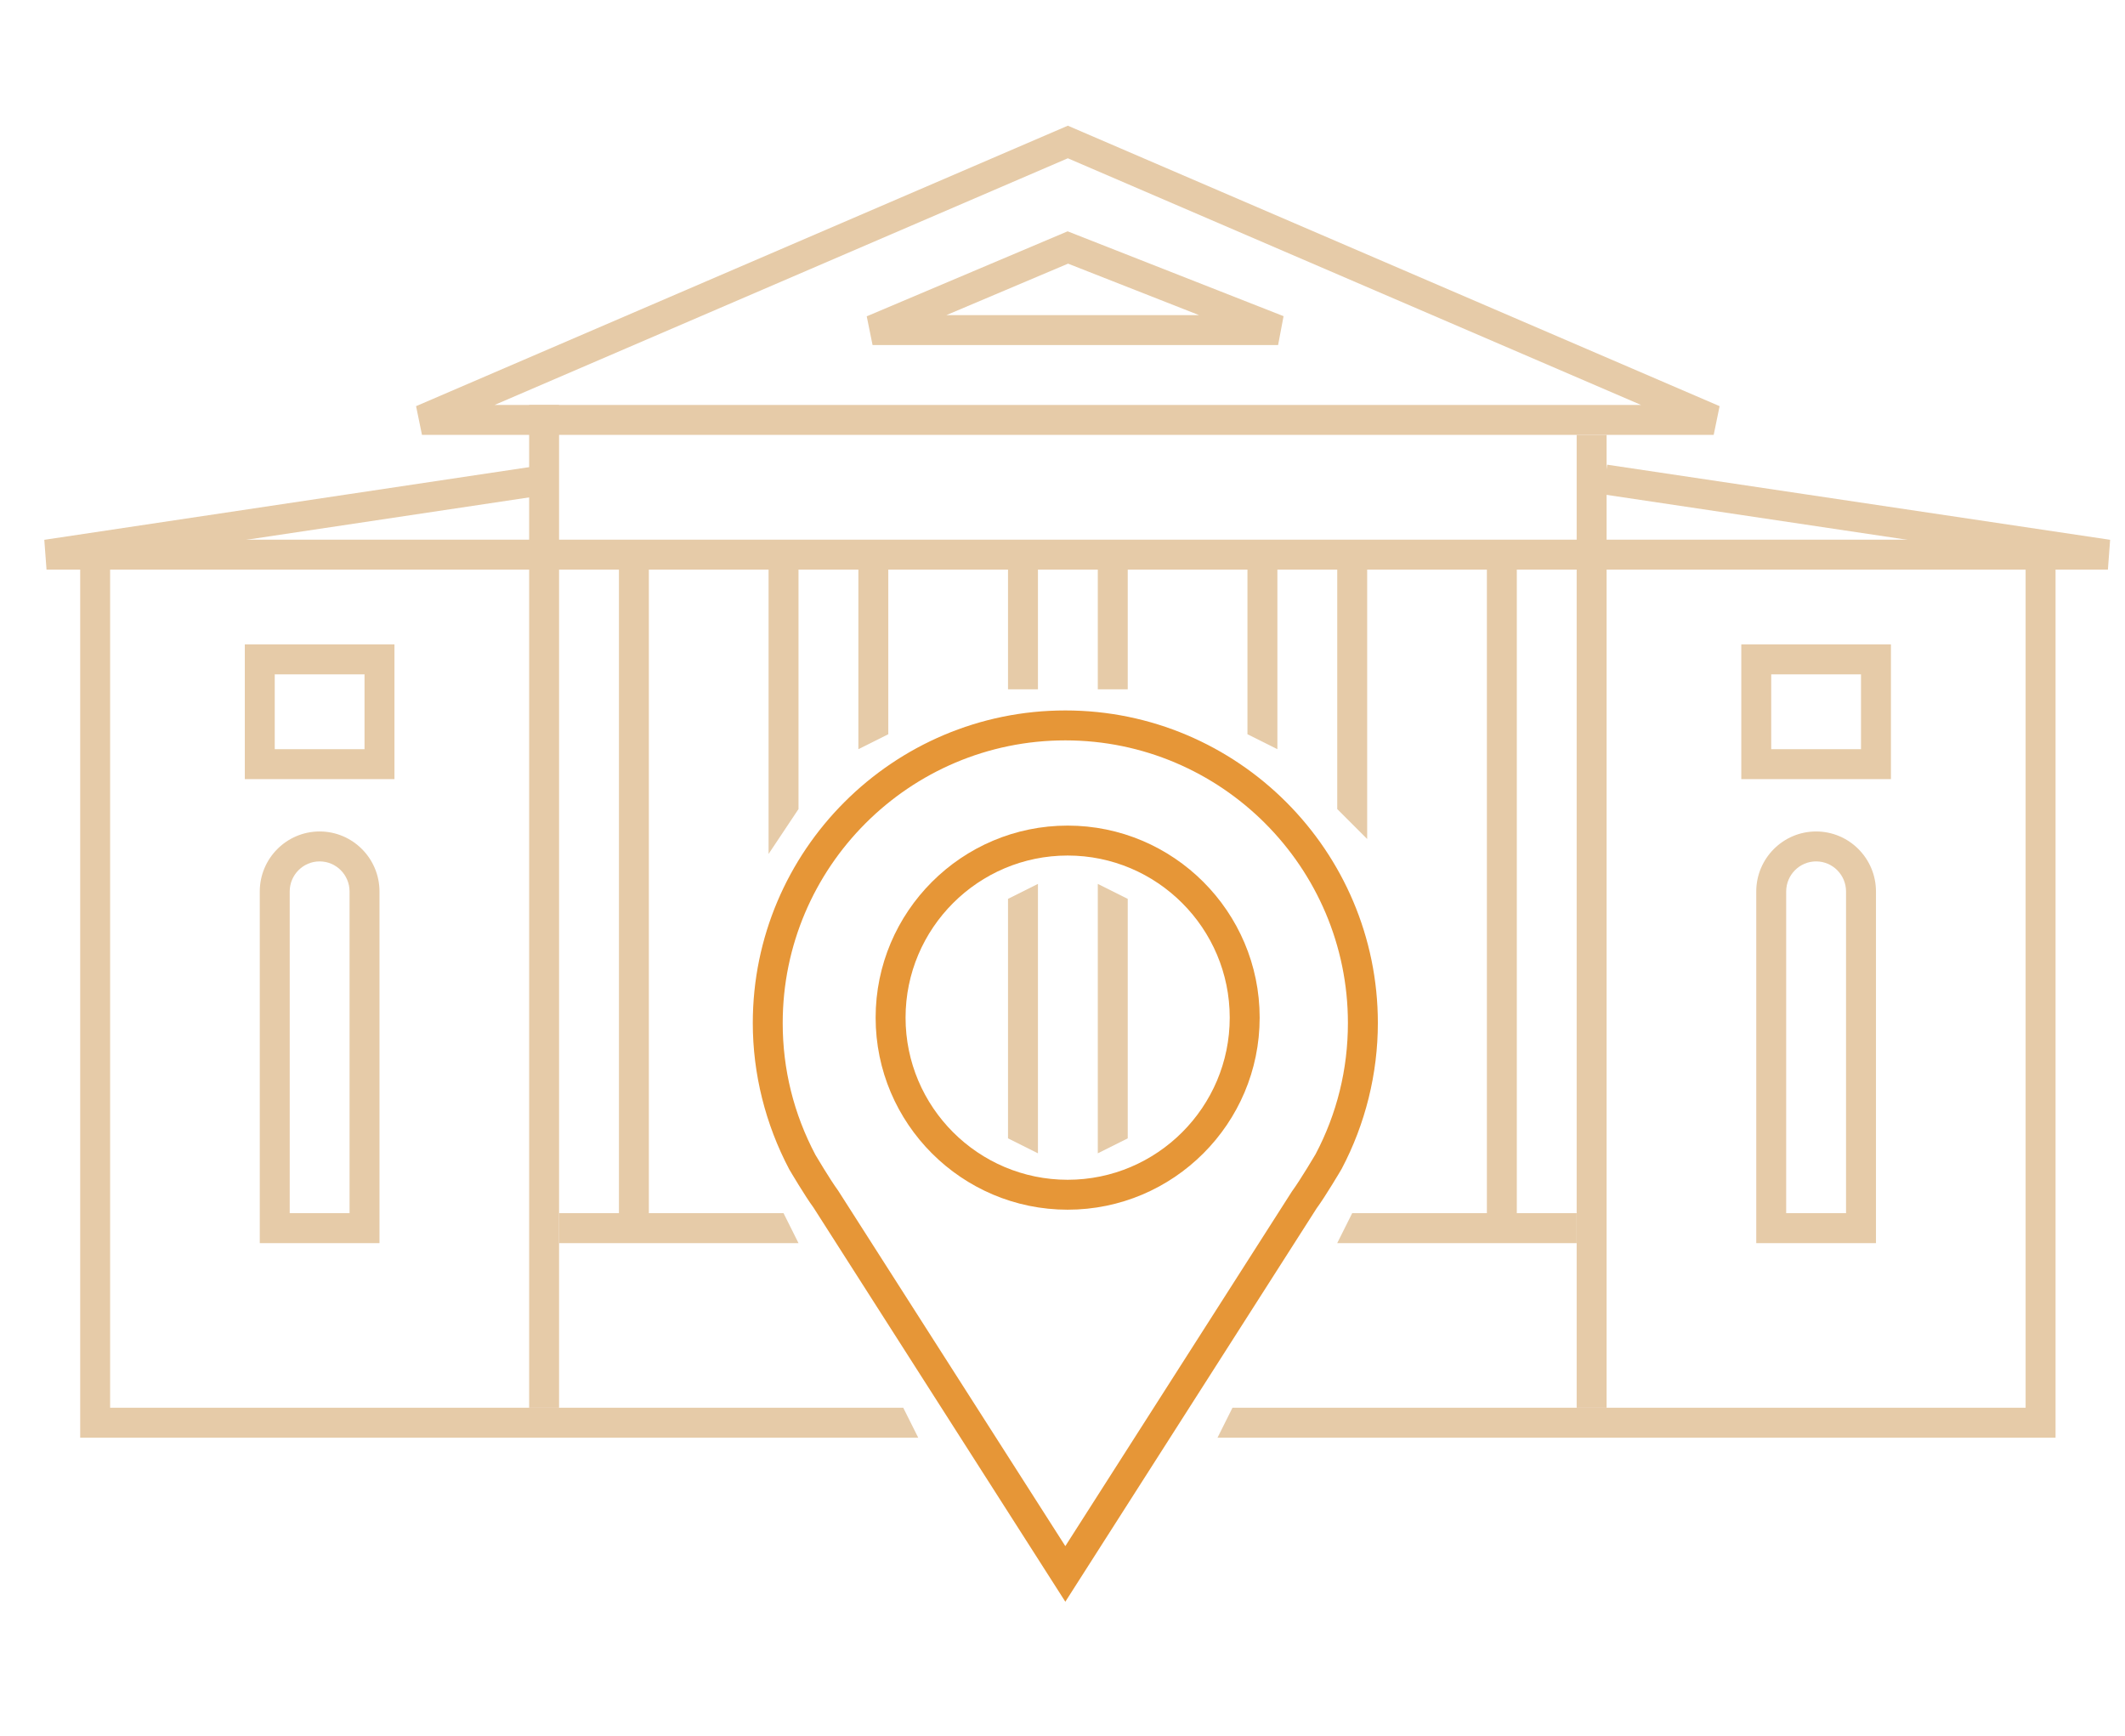 <?xml version="1.0" encoding="utf-8"?>
<!-- Generator: Adobe Illustrator 16.0.0, SVG Export Plug-In . SVG Version: 6.00 Build 0)  -->
<!DOCTYPE svg PUBLIC "-//W3C//DTD SVG 1.1//EN" "http://www.w3.org/Graphics/SVG/1.1/DTD/svg11.dtd">
<svg version="1.1" xmlns="http://www.w3.org/2000/svg" xmlns:xlink="http://www.w3.org/1999/xlink" x="0px" y="0px" width="142px"
	 height="116px" viewBox="0 0 142 116" style="enable-background:new 0 0 142 116;" xml:space="preserve">
<g id="Layer_3">
	<g id="Layer_2">
	</g>
	<g id="Layer_4">
	</g>
	<g id="Layer_4_copy">
	</g>
	<g id="Layer_4_copy_2">
	</g>
	<g id="Layer_4_copy_3">
	</g>
	<g id="Layer_4_copy_4">
	</g>
	<g id="Layer_4_copy_5">
	</g>
	<g id="Layer_4_copy_6">
	</g>
	<g id="Layer_4_copy_7">
	</g>
	<g id="Layer_4_copy_8">
	</g>
	<g id="Layer_4_copy_9">
	</g>
</g>
<g id="_x31_">
	<path style="fill:none;stroke:#E6CBA8;stroke-width:2;" d="M84.175,91.682"/>
	<polygon style="fill:#E6CBA8;" points="137.359,96.055 81.358,96.055 82.358,94.055 135.359,94.055 135.359,38.055 7.359,38.055 
		7.359,94.055 60.359,94.055 61.359,96.055 5.359,96.055 5.359,36.055 137.359,36.055 	"/>
	<rect x="35.359" y="27.055" style="fill:#E6CBA8;" width="2" height="67"/>
	<rect x="105.359" y="29.055" style="fill:#E6CBA8;" width="2" height="65"/>
	<path style="fill:#E6CBA8;" d="M114.515,29.055H28.198l-0.395-1.918L71.357,8.398l43.553,18.738L114.515,29.055z M33.052,27.055
		h76.608l-38.303-16.48L33.052,27.055z"/>
	<polygon style="fill:#E6CBA8;" points="11.359,38.055 3.109,38.055 2.96,36.066 36.442,31.047 36.739,33.025 11.359,36.829 	"/>
	<polygon style="fill:#E6CBA8;" points="140.858,38.055 132.359,38.055 132.359,36.796 107.105,33.025 107.399,31.047 
		141.006,36.065 	"/>
	<polygon style="fill:#E6CBA8;" points="53.359,83.055 37.359,83.055 37.359,81.055 52.359,81.055 	"/>
	<polygon style="fill:#E6CBA8;" points="105.359,83.055 89.358,83.055 90.358,81.055 105.359,81.055 	"/>
	<path style="fill:#E6CBA8;" d="M26.359,52.055h-10v-9h10V52.055z M18.359,50.055h6v-5h-6V50.055z"/>
	<path style="fill:#E6CBA8;" d="M126.359,52.055h-10v-9h10V52.055z M118.359,50.055h6v-5h-6V50.055z"/>
	<rect x="41.359" y="38.055" style="fill:#E6CBA8;" width="2" height="43"/>
	<rect x="99.359" y="38.055" style="fill:#E6CBA8;" width="2" height="43"/>
	<polygon style="fill:#E6CBA8;" points="91.359,56.055 89.359,54.055 89.359,38.055 91.359,38.055 	"/>
	<polygon style="fill:#E6CBA8;" points="85.359,50.055 83.359,49.055 83.359,38.055 85.359,38.055 	"/>
	<rect x="67.359" y="38.055" style="fill:#E6CBA8;" width="2" height="8"/>
	<polygon style="fill:#E6CBA8;" points="69.359,77.055 67.359,76.055 67.359,60.055 69.359,59.055 	"/>
	<rect x="73.359" y="38.055" style="fill:#E6CBA8;" width="2" height="8"/>
	<polygon style="fill:#E6CBA8;" points="75.359,76.055 73.359,77.055 73.359,59.055 75.359,60.055 	"/>
	<polygon style="fill:#E6CBA8;" points="53.359,54.055 51.359,57.055 51.359,38.055 53.359,38.055 	"/>
	<polygon style="fill:#E6CBA8;" points="59.359,49.055 57.359,50.055 57.359,38.055 59.359,38.055 	"/>
	<path style="fill:#E6CBA8;" d="M85.407,23.055H58.308l-0.39-1.921l13.424-5.679l14.43,5.669L85.407,23.055z M63.239,21.055h16.888
		l-8.756-3.44L63.239,21.055z"/>
	<path style="fill:#E6CBA8;" d="M25.359,83.055h-8V59.563c0-2.212,1.794-4.011,4-4.011s4,1.799,4,4.011V83.055z M19.359,81.055h4
		V59.563c0-1.109-0.897-2.011-2-2.011s-2,0.902-2,2.011V81.055z"/>
	<path style="fill:#E6CBA8;" d="M125.359,83.055h-8V59.563c0-2.212,1.794-4.011,4-4.011s4,1.799,4,4.011V83.055z M119.359,81.055h4
		V59.563c0-1.109-0.897-2.011-2-2.011s-2,0.902-2,2.011V81.055z"/>
	<path style="fill:#E69637;" d="M71.189,107.014L54.358,80.676c-0.558-0.753-1.57-2.467-1.612-2.539
		c-1.605-3.035-2.442-6.405-2.442-9.787c0-11.516,9.369-20.884,20.886-20.884c11.515,0,20.883,9.369,20.883,20.884
		c0,3.382-0.837,6.752-2.42,9.747c-0.065,0.112-1.077,1.826-1.673,2.635L71.189,107.014z M54.491,77.161
		c0.001,0,0.983,1.662,1.515,2.383l15.183,23.755L86.332,79.6c0.573-0.782,1.565-2.462,1.575-2.479
		c1.429-2.706,2.165-5.671,2.165-8.771c0-10.413-8.472-18.884-18.883-18.884c-10.414,0-18.886,8.472-18.886,18.884
		C52.303,71.45,53.04,74.415,54.491,77.161L54.491,77.161z"/>
	<path style="fill:#E69637;" d="M71.344,80.822c-7.075,0-12.831-5.756-12.831-12.831S64.269,55.16,71.344,55.16
		c7.075,0,12.831,5.756,12.831,12.832S78.419,80.822,71.344,80.822z M71.344,57.16c-5.972,0-10.831,4.859-10.831,10.832
		s4.859,10.831,10.831,10.831s10.831-4.858,10.831-10.831S77.316,57.16,71.344,57.16z"/>
</g>
<g id="_x32_">
</g>
<g id="_x33_">
</g>
<g id="_x34_">
</g>
<g id="_x35_">
</g>
<g id="_x36_">
</g>
<g id="_x37_">
</g>
<g id="_x38_">
</g>
<g id="_x39_">
</g>
<g id="_x31_0">
</g>
</svg>
